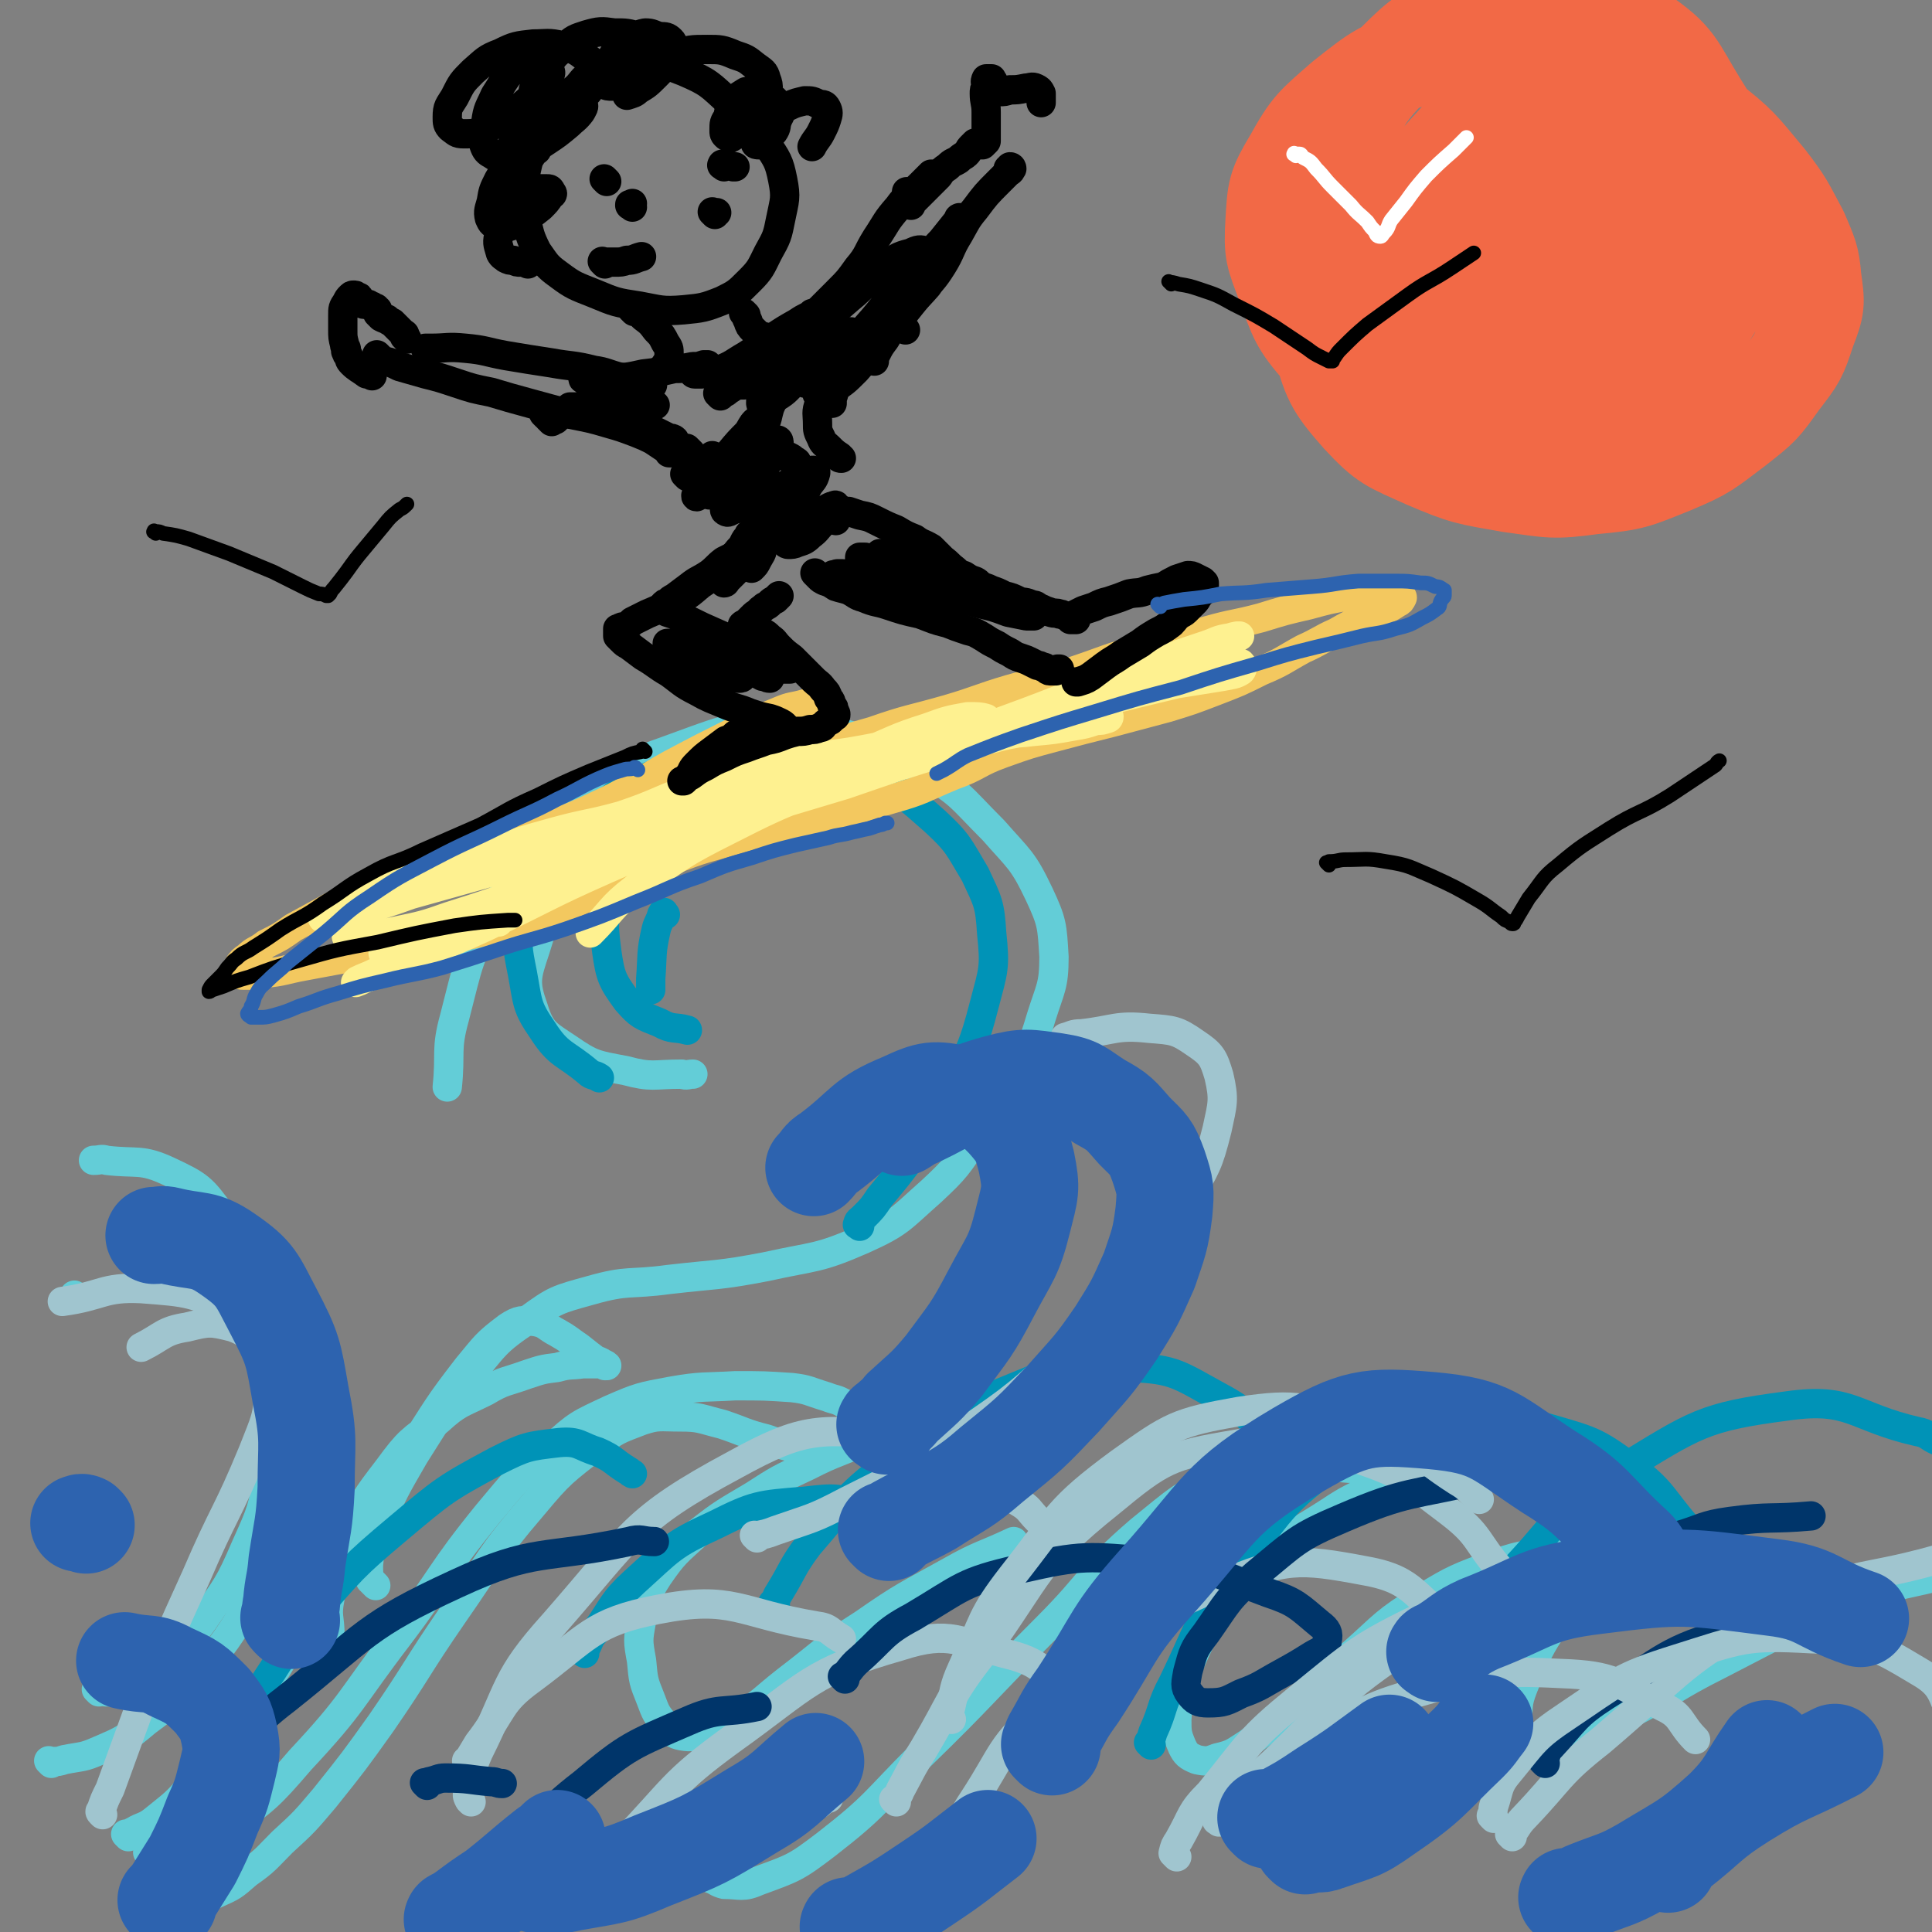 <svg viewBox='0 0 1054 1054' version='1.1' xmlns='http://www.w3.org/2000/svg' xmlns:xlink='http://www.w3.org/1999/xlink'><rect x="0" y="0" width="1054" height="1054" fill="#808080" stroke="none"/><g fill='none' stroke='rgb(99,205,215)' stroke-width='16' stroke-linecap='round' stroke-linejoin='round'><path d='M93,1030c-1,-1 -1,-1 -1,-1 -1,-1 0,0 0,0 0,0 0,0 0,0 2,2 1,2 3,3 4,2 5,3 9,4 7,0 8,0 14,-3 9,-4 9,-4 17,-11 10,-7 10,-8 19,-17 12,-11 12,-11 23,-24 16,-20 16,-20 31,-41 20,-29 19,-30 39,-59 21,-30 20,-32 44,-60 15,-18 16,-18 35,-33 10,-8 11,-8 24,-13 9,-3 10,-2 21,-2 11,0 11,1 23,4 12,4 12,5 24,8 9,3 9,4 18,5 6,0 6,-1 13,-2 1,0 1,-1 2,-1 '/><path d='M82,1012c-1,-1 -1,-1 -1,-1 -1,-1 0,0 0,0 0,0 0,0 0,0 0,0 0,1 1,1 2,0 2,0 4,0 6,-1 6,0 12,-2 13,-5 14,-4 26,-13 21,-16 22,-16 40,-37 29,-31 27,-33 53,-67 25,-33 23,-35 49,-67 16,-19 16,-20 35,-36 14,-13 15,-13 32,-21 16,-7 17,-7 33,-10 17,-3 18,-2 35,-3 16,0 16,0 31,1 9,1 9,2 19,5 5,2 5,1 10,4 3,2 2,3 5,5 2,3 2,3 4,5 1,3 1,3 3,5 1,1 1,1 2,2 0,0 0,0 0,0 0,1 0,1 0,1 0,0 0,0 -1,1 -2,1 -2,1 -4,2 -5,2 -5,2 -10,4 -10,4 -10,4 -20,9 -15,7 -15,7 -29,16 -15,9 -16,9 -30,20 -12,11 -13,11 -22,24 -7,11 -7,12 -9,24 -2,11 -2,11 0,22 1,11 1,11 5,21 3,8 3,8 8,14 4,4 4,5 9,6 6,1 6,0 12,-1 8,-3 9,-3 17,-8 15,-9 14,-10 28,-21 21,-16 20,-17 42,-31 23,-16 23,-15 48,-29 16,-9 17,-8 34,-16 '/><path d='M388,1025c-1,-1 -1,-1 -1,-1 -1,-1 0,0 0,0 0,0 0,0 0,0 0,0 0,0 1,1 3,1 3,2 7,3 9,0 10,2 19,-2 19,-7 20,-7 37,-20 27,-21 26,-23 51,-48 35,-34 34,-35 69,-70 26,-26 23,-29 51,-53 21,-17 22,-19 46,-30 18,-7 19,-6 39,-7 14,-1 14,2 29,3 10,0 10,0 20,0 7,0 7,-1 14,-1 3,0 3,0 5,0 1,0 2,0 2,0 0,0 0,0 -1,0 -1,0 -1,0 -2,1 -4,1 -4,1 -8,3 -8,4 -8,3 -16,7 -13,7 -13,6 -25,14 -17,11 -18,10 -32,23 -15,14 -16,15 -28,31 -10,15 -10,15 -17,31 -5,13 -5,14 -6,28 0,7 0,8 3,15 2,4 3,5 8,7 5,1 6,1 11,-1 9,-2 9,-3 17,-8 12,-9 12,-9 23,-19 18,-15 17,-16 34,-30 18,-16 17,-17 38,-30 18,-11 19,-11 40,-19 17,-6 17,-4 35,-8 12,-3 12,-4 25,-6 8,-2 9,-2 17,-3 4,0 5,0 9,-1 2,0 2,-1 4,-2 0,0 1,0 1,-1 0,0 0,0 -1,0 -2,0 -2,0 -4,1 -5,2 -5,2 -10,6 -10,8 -10,8 -19,18 -12,13 -13,13 -24,28 -10,15 -10,16 -17,33 -4,10 -4,11 -4,23 0,5 0,7 4,11 2,2 4,2 8,1 8,0 8,-1 16,-4 16,-5 16,-5 31,-13 26,-13 25,-15 51,-28 37,-19 37,-20 76,-36 24,-9 25,-7 51,-14 '/><path d='M70,1002c-1,-1 -1,-1 -1,-1 -1,-1 0,0 0,0 0,0 0,0 0,0 0,0 0,0 1,0 1,-1 1,-1 3,-2 5,-3 6,-2 11,-6 11,-9 12,-9 21,-20 18,-21 18,-21 34,-44 22,-34 21,-35 42,-69 22,-34 21,-35 43,-69 15,-23 14,-23 31,-45 10,-12 10,-13 22,-22 6,-4 8,-4 15,-3 6,1 6,3 12,6 7,4 6,4 12,8 5,4 5,4 9,7 3,1 3,1 5,3 1,0 1,0 1,0 0,0 -1,-1 -2,-1 -1,0 -1,0 -3,0 -4,0 -4,0 -8,0 -7,1 -7,0 -14,2 -8,1 -8,1 -17,4 -11,4 -12,3 -22,9 -14,7 -15,6 -26,16 -15,11 -16,11 -27,26 -13,17 -13,17 -22,36 -7,16 -7,17 -10,35 -2,10 0,10 0,20 '/><path d='M28,962c-1,-1 -1,-1 -1,-1 -1,-1 0,0 0,0 0,0 0,0 0,0 1,0 1,0 1,0 4,0 4,0 7,-1 10,-2 10,-1 19,-5 14,-6 14,-6 26,-16 15,-11 15,-12 28,-26 11,-13 12,-13 21,-27 5,-8 4,-9 8,-17 '/><path d='M54,923c-1,-1 -1,-1 -1,-1 -1,-1 0,0 0,0 0,0 0,0 0,0 3,0 3,1 5,1 6,0 6,1 11,-1 10,-4 10,-4 18,-11 13,-12 13,-12 24,-27 13,-19 14,-19 23,-40 9,-20 9,-20 13,-42 4,-23 4,-24 2,-48 -1,-26 0,-27 -8,-51 -6,-21 -6,-23 -20,-40 -11,-15 -12,-16 -29,-24 -15,-7 -17,-4 -34,-6 -3,-1 -3,0 -7,0 '/><path d='M42,708c-1,-1 -1,-1 -1,-1 -1,-1 0,0 0,0 '/><path d='M205,865c-1,-1 -1,-1 -1,-1 -1,-1 -1,-1 -2,-2 -1,-3 -1,-4 -1,-8 1,-11 1,-11 5,-21 9,-20 9,-20 20,-39 14,-22 14,-23 30,-43 14,-17 14,-19 32,-31 15,-11 16,-11 34,-16 21,-6 21,-3 43,-6 26,-3 27,-2 53,-7 27,-6 28,-4 53,-15 20,-9 20,-11 37,-26 14,-13 14,-14 25,-30 12,-16 12,-16 21,-33 8,-15 9,-15 14,-32 5,-16 7,-17 7,-33 -1,-17 -1,-19 -8,-34 -9,-19 -11,-19 -25,-35 -19,-19 -18,-21 -42,-34 -28,-15 -30,-19 -62,-22 -34,-3 -37,-1 -70,11 -31,11 -33,13 -58,35 -24,22 -24,24 -40,53 -15,27 -14,28 -22,59 -5,18 -2,19 -4,38 '/><path d='M359,445c-1,-1 -1,-1 -1,-1 -1,-1 0,0 0,0 -1,0 -2,0 -4,1 -7,3 -8,3 -14,8 -14,13 -16,12 -27,27 -13,17 -15,18 -21,38 -5,15 -6,18 -1,32 4,13 7,14 19,22 13,9 15,9 31,12 15,4 15,2 31,2 3,1 3,0 6,0 '/></g>
<g fill='none' stroke='rgb(0,147,183)' stroke-width='16' stroke-linecap='round' stroke-linejoin='round'><path d='M469,669c-1,-1 -2,-1 -1,-1 0,-2 1,-2 3,-4 5,-5 5,-5 9,-11 10,-12 10,-12 19,-24 11,-18 12,-17 21,-36 10,-22 11,-22 17,-45 5,-19 6,-20 4,-39 -1,-16 -2,-17 -9,-32 -9,-15 -9,-17 -22,-29 -16,-14 -16,-15 -36,-24 -24,-9 -25,-11 -51,-12 -29,-1 -31,-1 -59,8 -24,8 -24,11 -45,27 -14,10 -15,11 -25,26 -8,12 -7,13 -10,28 -2,15 -2,15 1,30 3,16 2,18 11,31 9,14 12,12 25,23 2,2 3,1 6,3 '/><path d='M427,408c-1,-1 -1,-1 -1,-1 -1,-1 -1,0 -1,0 -5,1 -6,-1 -10,1 -12,6 -13,5 -24,13 -19,14 -20,13 -35,30 -13,15 -15,15 -22,34 -5,16 -5,18 -3,34 2,14 3,16 11,27 7,8 8,8 18,12 7,4 8,2 15,4 '/><path d='M363,499c-1,-1 -1,-2 -1,-1 -1,0 0,0 -1,1 -1,4 -2,4 -3,8 -3,13 -2,14 -3,27 0,3 0,3 0,6 '/><path d='M139,932c-1,-1 -2,-1 -1,-1 0,-1 1,0 1,-1 4,-6 2,-7 6,-13 12,-18 11,-19 25,-36 22,-25 22,-26 47,-47 25,-21 26,-22 54,-37 16,-8 17,-8 34,-10 11,-1 11,2 21,5 9,4 8,5 16,10 2,1 1,1 3,2 '/><path d='M319,902c-1,-1 -2,-1 -1,-1 0,-1 0,-1 1,-1 3,-5 2,-6 6,-10 10,-14 9,-16 21,-27 20,-18 20,-20 44,-31 22,-11 24,-11 49,-13 17,-2 19,-2 34,4 9,2 7,6 14,12 '/><path d='M423,876c-1,-1 -1,-1 -1,-1 -1,-1 0,0 0,0 2,-3 1,-3 3,-6 8,-13 7,-14 16,-26 20,-23 19,-25 42,-43 32,-25 33,-28 70,-43 29,-12 32,-13 64,-11 24,1 26,4 48,16 19,10 17,14 33,28 3,3 3,4 6,7 '/><path d='M628,952c-1,-1 -1,-1 -1,-1 -1,-1 0,0 0,0 1,-2 1,-3 2,-6 6,-13 4,-14 11,-27 15,-31 13,-33 33,-60 26,-34 25,-38 59,-62 26,-18 30,-17 60,-21 26,-4 28,-2 52,4 24,7 26,7 45,21 19,14 17,17 33,35 3,3 3,3 5,7 '/><path d='M807,894c-1,-1 -1,-1 -1,-1 -1,-1 0,0 0,0 2,-3 1,-4 3,-7 9,-16 7,-18 19,-32 26,-28 24,-33 56,-52 41,-25 45,-29 91,-35 35,-5 36,6 71,14 6,1 6,3 11,5 '/></g>
<g fill='none' stroke='rgb(160,197,207)' stroke-width='16' stroke-linecap='round' stroke-linejoin='round'><path d='M489,983c-1,-1 -1,-1 -1,-1 -1,-1 0,0 0,0 1,-2 2,-2 3,-5 6,-11 6,-12 13,-23 16,-27 14,-29 33,-53 31,-43 28,-49 68,-81 29,-24 33,-26 69,-32 30,-6 34,-3 64,7 28,9 29,12 53,30 17,13 14,16 28,32 '/><path d='M524,1006c-1,-1 -1,-1 -1,-1 -1,-1 0,0 0,0 0,-2 -1,-2 0,-4 3,-10 2,-10 8,-19 17,-26 14,-29 38,-50 44,-38 44,-45 96,-67 36,-15 43,-15 80,-8 28,5 26,15 51,32 4,3 3,3 7,7 '/><path d='M665,994c-1,-1 -2,-1 -1,-1 1,-2 1,-2 3,-4 13,-13 12,-14 26,-26 34,-32 32,-36 70,-62 40,-28 41,-34 87,-47 29,-9 31,1 62,4 5,0 5,1 10,3 '/><path d='M825,1002c-1,-1 -1,-1 -1,-1 -1,-1 0,0 0,0 4,-4 3,-5 8,-10 20,-21 18,-23 41,-41 46,-39 44,-44 97,-72 39,-21 43,-15 86,-27 5,-2 5,-1 10,-1 '/><path d='M257,983c-1,-1 -1,-1 -1,-1 -1,-2 -1,-2 -1,-3 3,-11 1,-12 6,-23 18,-36 14,-40 41,-70 43,-49 43,-57 99,-87 38,-21 47,-20 90,-15 34,5 33,16 64,35 7,4 6,5 11,10 '/><path d='M256,962c-1,-1 -1,-1 -1,-1 -1,-1 0,0 0,0 3,-5 3,-5 6,-10 14,-18 11,-22 29,-35 31,-23 33,-31 69,-38 41,-8 44,2 86,9 8,1 7,3 14,7 '/><path d='M318,1038c-1,-1 -1,-1 -1,-1 -1,-1 0,0 0,0 1,-2 1,-3 3,-6 9,-13 8,-13 19,-25 29,-30 27,-33 60,-57 42,-30 43,-37 92,-51 28,-9 32,-2 61,5 18,5 16,10 32,19 '/><path d='M423,1000c-1,-1 -1,-1 -1,-1 -1,-1 0,0 0,0 3,-2 3,-2 6,-4 9,-6 9,-6 19,-11 2,-2 2,-2 5,-3 '/><path d='M56,990c-1,-1 -1,-1 -1,-1 -1,-1 0,-1 0,-1 2,-6 2,-6 5,-12 8,-22 8,-22 16,-44 15,-36 15,-37 31,-72 15,-35 17,-34 31,-68 7,-18 8,-18 9,-36 1,-10 -1,-12 -6,-20 -5,-7 -6,-9 -14,-12 -12,-3 -13,-3 -25,0 -13,2 -13,5 -25,11 '/><path d='M167,887c-1,-1 -1,-1 -1,-1 -1,-1 0,0 0,0 1,-1 1,-1 1,-2 2,-6 2,-6 3,-12 4,-14 6,-14 7,-29 4,-23 7,-24 3,-47 -3,-23 -2,-26 -15,-45 -13,-20 -15,-23 -36,-34 -23,-12 -26,-12 -52,-14 -21,-1 -21,4 -43,7 '/></g>
<g fill='none' stroke='rgb(0,53,106)' stroke-width='16' stroke-linecap='round' stroke-linejoin='round'><path d='M113,981c-1,-1 -2,-1 -1,-1 0,-1 0,-1 1,-2 3,-6 2,-6 7,-12 17,-20 15,-23 36,-39 44,-35 43,-40 93,-63 43,-20 47,-13 94,-23 7,-2 7,0 14,0 '/><path d='M233,974c-1,-1 -1,-1 -1,-1 -1,-1 0,0 0,0 1,0 1,0 2,-1 5,-1 5,-2 9,-2 13,0 13,1 25,2 3,0 3,1 6,1 '/><path d='M265,1044c-1,-1 -1,-1 -1,-1 -1,-1 0,0 0,-1 1,-3 1,-3 2,-6 6,-11 6,-12 14,-22 17,-21 16,-24 38,-41 25,-21 27,-21 57,-34 18,-8 19,-4 38,-8 '/><path d='M461,916c-1,-1 -1,-1 -1,-1 -1,-1 0,0 0,0 4,-4 3,-4 7,-8 15,-13 14,-16 31,-25 27,-16 27,-19 58,-26 35,-8 37,-7 74,-4 32,3 32,6 62,17 15,5 16,7 28,17 4,3 5,5 4,9 0,5 -3,5 -8,8 -8,5 -8,5 -17,10 -11,6 -11,7 -22,11 -8,4 -9,5 -18,5 -5,0 -7,-1 -10,-5 -3,-4 -2,-6 -1,-12 3,-11 3,-12 10,-21 12,-17 11,-18 27,-32 22,-18 22,-20 48,-31 35,-15 37,-12 75,-21 7,-2 7,-1 14,-2 '/><path d='M911,841c-1,-1 -2,-1 -1,-1 1,-1 2,-1 5,-2 14,-4 14,-6 29,-8 22,-3 22,-1 44,-3 '/><path d='M843,962c-1,-1 -1,-1 -1,-1 -1,-1 0,0 0,0 2,-4 1,-5 4,-8 14,-15 13,-17 30,-28 32,-20 33,-25 69,-35 32,-8 35,-3 68,-2 4,0 4,1 8,3 '/></g>
<g fill='none' stroke='rgb(160,197,207)' stroke-width='16' stroke-linecap='round' stroke-linejoin='round'><path d='M519,938c-1,-1 -1,-1 -1,-1 -1,-1 0,0 0,0 0,-1 0,-2 0,-3 3,-12 2,-13 7,-24 12,-26 10,-28 27,-50 26,-33 25,-37 59,-62 28,-20 31,-22 65,-28 33,-5 36,-2 68,8 28,9 26,14 51,30 7,4 6,5 12,10 '/><path d='M642,1013c-1,-1 -1,-1 -1,-1 -1,-1 -1,-1 -1,-1 1,-4 1,-4 3,-7 8,-14 6,-15 17,-26 22,-27 21,-29 48,-51 32,-26 33,-28 70,-46 21,-12 24,-11 47,-13 9,-1 9,3 18,7 '/><path d='M686,980c-1,-1 -1,-1 -1,-1 -1,-1 0,0 0,0 2,-2 2,-3 4,-6 12,-10 11,-12 24,-20 27,-16 27,-20 58,-29 39,-11 41,-13 81,-11 28,1 30,5 55,18 11,5 9,9 18,18 '/><path d='M815,992c-1,-1 -1,-1 -1,-1 -1,-1 0,0 0,-1 1,-2 0,-2 1,-5 3,-9 2,-11 8,-18 14,-17 14,-19 32,-31 27,-18 28,-21 60,-31 35,-11 37,-13 73,-11 30,1 34,3 59,18 14,8 12,13 19,27 3,7 0,8 0,15 '/><path d='M413,839c-1,-1 -1,-1 -1,-1 -1,-1 0,0 0,0 5,-1 6,-1 11,-3 20,-7 20,-6 39,-16 32,-16 33,-16 63,-37 31,-21 31,-22 59,-47 21,-19 21,-19 38,-41 15,-19 15,-19 26,-40 10,-18 11,-18 16,-38 3,-14 4,-16 1,-29 -3,-10 -4,-12 -13,-18 -10,-7 -12,-7 -25,-8 -18,-2 -19,1 -37,3 -5,0 -5,1 -9,2 '/></g>
<g fill='none' stroke='rgb(243,200,95)' stroke-width='16' stroke-linecap='round' stroke-linejoin='round'><path d='M447,383c-1,-1 -1,-1 -1,-1 -1,-1 0,0 0,0 -3,1 -4,1 -7,2 -7,2 -7,1 -14,4 -12,5 -12,5 -24,11 -18,9 -18,9 -35,18 -18,10 -17,11 -35,20 -17,8 -17,8 -34,14 -15,6 -15,6 -30,10 -14,5 -14,5 -29,10 -14,4 -14,4 -29,10 -13,5 -13,6 -27,13 -11,6 -11,6 -22,12 -7,5 -7,5 -15,9 -5,4 -6,3 -10,7 -3,2 -3,2 -5,5 0,2 -1,2 0,3 1,2 1,2 3,2 6,0 6,0 11,-1 11,-1 11,-2 22,-4 16,-3 16,-3 33,-6 21,-5 22,-4 43,-8 22,-5 22,-4 43,-10 20,-6 20,-7 39,-15 21,-8 20,-10 41,-18 20,-8 20,-7 40,-13 20,-6 21,-5 41,-10 20,-5 20,-5 40,-11 18,-5 17,-6 34,-13 14,-5 13,-7 27,-12 14,-5 14,-5 29,-9 15,-4 15,-4 31,-8 15,-4 15,-4 30,-8 13,-4 13,-4 26,-9 13,-5 13,-5 25,-11 12,-5 12,-6 23,-12 9,-4 9,-5 18,-9 7,-4 7,-4 14,-7 6,-2 6,-2 12,-5 4,-2 4,-2 7,-4 2,-1 2,-1 3,-3 0,0 0,-1 -1,-1 -1,-1 -2,-1 -4,-2 -4,0 -4,0 -9,0 -7,1 -8,1 -15,2 -11,2 -11,2 -22,5 -13,3 -13,3 -26,7 -15,4 -15,3 -29,7 -18,5 -19,5 -36,10 -19,5 -19,6 -37,12 -17,5 -17,5 -35,10 -17,5 -17,6 -34,11 -21,6 -21,5 -41,12 -24,7 -24,6 -46,16 -24,9 -24,10 -47,21 -22,11 -21,12 -42,23 -14,8 -14,8 -27,15 '/></g>
<g fill='none' stroke='rgb(254,241,144)' stroke-width='16' stroke-linecap='round' stroke-linejoin='round'><path d='M272,503c-1,-1 -1,-1 -1,-1 -1,-1 0,0 0,0 -2,1 -2,1 -5,1 -6,3 -6,3 -13,5 -9,3 -9,3 -18,6 -7,2 -7,3 -14,5 -5,1 -5,0 -9,1 -1,0 -3,0 -3,0 1,-1 2,-1 4,-2 8,-3 8,-2 15,-5 16,-6 16,-6 31,-13 25,-12 24,-14 48,-25 31,-15 31,-17 63,-28 32,-13 33,-11 66,-20 26,-8 26,-9 52,-15 22,-6 22,-7 44,-10 16,-3 16,-1 32,-3 11,-1 11,-1 22,-3 6,-1 6,-1 12,-3 3,0 3,0 6,-1 0,0 1,0 1,-1 0,0 0,0 -1,0 -3,0 -3,0 -7,1 -8,1 -8,1 -16,3 -16,3 -16,3 -32,6 -25,6 -25,5 -51,12 -34,9 -34,8 -68,19 -37,12 -36,13 -73,27 -25,10 -25,9 -50,20 -21,9 -20,10 -40,21 -16,9 -15,10 -31,19 -10,5 -10,5 -20,9 -7,3 -8,2 -15,5 -3,1 -4,2 -7,3 0,0 1,-1 1,-1 4,-2 5,-2 9,-4 10,-4 10,-4 20,-8 20,-8 20,-8 40,-17 34,-16 33,-17 67,-32 44,-19 44,-20 88,-36 36,-13 37,-10 73,-21 30,-9 30,-10 59,-19 25,-7 25,-8 50,-15 20,-5 20,-5 41,-10 12,-2 13,-2 25,-4 5,-1 7,-1 10,-3 1,-1 1,-3 0,-4 -4,-1 -5,-1 -9,0 -10,1 -9,3 -19,5 -17,6 -17,6 -35,11 -24,6 -24,6 -49,12 -31,9 -31,9 -62,18 -40,11 -40,10 -80,22 -33,10 -33,11 -67,20 -26,8 -27,8 -53,13 -22,5 -23,3 -45,7 -16,4 -17,3 -33,8 -12,3 -11,3 -23,8 -9,3 -9,3 -17,7 -5,3 -5,3 -9,7 0,0 0,1 0,1 2,0 3,0 5,-1 7,-1 7,-1 14,-3 15,-4 15,-4 29,-9 25,-7 25,-7 50,-14 36,-11 36,-11 72,-22 36,-11 36,-10 71,-22 27,-9 26,-10 53,-19 18,-7 17,-8 36,-14 11,-4 11,-4 22,-6 5,0 7,0 10,1 0,0 -1,1 -2,2 -6,2 -6,2 -12,3 -11,3 -11,3 -22,5 -15,4 -15,4 -31,7 -21,4 -22,2 -43,7 -24,6 -24,6 -47,13 -21,7 -21,9 -42,16 -18,5 -19,4 -37,9 -18,5 -18,5 -35,11 -15,5 -15,5 -31,11 -10,4 -10,3 -20,9 -7,4 -7,5 -13,11 -5,4 -4,5 -9,9 -3,3 -3,3 -5,6 0,0 0,0 0,0 4,0 5,0 9,0 9,-1 9,-1 18,-3 14,-3 15,-3 29,-8 22,-7 22,-7 44,-15 26,-10 26,-11 52,-20 30,-10 30,-9 60,-19 30,-9 30,-9 60,-18 29,-10 29,-10 58,-19 24,-7 24,-6 48,-13 17,-6 18,-5 35,-12 13,-6 13,-7 26,-14 10,-5 10,-6 21,-11 8,-5 8,-5 17,-9 4,-2 5,-2 9,-3 1,0 2,0 1,0 -1,0 -2,0 -5,1 -7,1 -7,2 -13,4 -18,6 -18,6 -35,12 -32,12 -32,13 -64,25 -43,16 -44,15 -87,32 -37,15 -38,13 -73,31 -28,14 -28,15 -53,33 -13,10 -12,12 -24,24 '/></g>
<g fill='none' stroke='rgb(0,0,0)' stroke-width='16' stroke-linecap='round' stroke-linejoin='round'><path d='M302,57c-1,-1 -1,-2 -1,-1 -1,0 0,0 0,1 0,2 0,2 -1,4 -2,5 -3,5 -5,10 -3,7 -4,7 -6,14 -2,8 -2,8 -3,15 0,10 -1,10 1,19 2,9 2,10 6,18 5,7 5,8 12,13 8,6 9,6 19,10 12,5 12,5 25,7 11,2 12,3 24,2 10,-1 11,-1 21,-5 8,-4 8,-4 15,-11 6,-6 6,-7 10,-15 5,-9 5,-9 7,-19 2,-10 3,-11 1,-21 -2,-10 -3,-11 -9,-20 -8,-12 -9,-12 -20,-22 -11,-10 -11,-11 -25,-17 -13,-5 -14,-6 -27,-5 -11,0 -12,2 -23,6 -6,3 -5,5 -10,9 '/><path d='M346,170c-1,-1 -1,-1 -1,-1 -1,-1 0,0 0,0 1,0 1,0 2,1 2,1 2,1 4,3 4,3 4,3 7,7 3,3 3,3 5,7 2,3 2,3 2,6 0,3 0,3 -2,6 -2,3 -3,3 -6,5 -4,3 -4,2 -9,4 -2,2 -2,2 -5,3 '/><path d='M407,172c-1,-1 -2,-2 -1,-1 0,0 0,0 1,1 0,1 0,1 1,3 1,3 1,3 3,5 3,3 3,3 7,4 4,1 5,0 9,-1 6,-1 6,-1 12,-3 6,-3 5,-4 11,-7 1,0 1,0 2,-1 '/><path d='M436,179c-1,-1 -1,-1 -1,-1 -1,-1 0,0 0,0 0,0 0,1 0,1 1,0 1,0 2,-1 2,-1 2,-1 3,-2 4,-3 3,-4 7,-7 5,-5 5,-5 10,-10 6,-6 6,-6 11,-13 6,-7 5,-8 10,-16 6,-9 5,-9 12,-17 5,-7 6,-6 12,-12 3,-3 3,-3 6,-6 '/><path d='M477,197c-1,-1 -2,-1 -1,-1 0,-1 0,0 1,-1 0,-1 0,-1 1,-2 2,-4 2,-4 5,-8 4,-7 4,-7 9,-13 6,-8 7,-8 14,-16 4,-6 3,-6 7,-12 '/><path d='M356,210c-1,-1 -1,-1 -1,-1 -1,-1 0,0 0,0 0,0 0,0 0,0 0,0 0,0 -1,0 0,0 0,-1 -1,-1 -2,0 -2,0 -4,0 -5,-1 -5,-1 -10,-2 -8,-2 -8,-3 -15,-4 -12,-3 -12,-2 -23,-4 -13,-2 -13,-2 -25,-4 -11,-2 -11,-3 -22,-4 -10,-1 -10,0 -19,0 -2,0 -2,0 -3,0 '/><path d='M207,195c-1,-1 -1,-1 -1,-1 -1,-1 0,0 0,0 0,0 0,0 0,0 0,0 -1,-1 0,0 0,0 0,0 1,1 1,1 1,1 3,2 4,1 4,1 8,3 7,2 7,2 14,4 8,2 8,2 17,5 9,3 9,3 19,5 10,3 10,3 21,6 11,3 11,3 22,6 10,2 11,2 21,5 7,2 7,2 15,5 5,2 5,2 9,4 3,2 3,2 6,4 2,1 2,0 4,2 0,0 0,0 0,1 0,0 0,0 -1,0 '/><path d='M375,260c-1,-1 -1,-1 -1,-1 -1,-1 0,0 0,0 0,0 0,0 1,1 2,1 2,1 4,2 3,3 3,4 6,7 1,1 1,0 2,1 '/><path d='M464,202c-1,-1 -1,-1 -1,-1 -1,-1 0,0 0,-1 0,0 0,-1 -1,-1 -1,1 -2,1 -3,3 -4,4 -4,4 -7,8 -3,5 -4,5 -5,10 -2,5 -1,6 -1,11 0,4 0,4 2,8 1,3 2,3 4,5 3,3 3,3 6,5 0,1 0,1 1,1 '/><path d='M390,250c-1,-1 -1,-1 -1,-1 -1,-1 0,0 0,0 0,0 0,0 0,0 1,2 1,2 3,4 4,5 4,5 7,9 4,5 5,5 8,10 3,5 3,5 5,10 2,4 3,4 4,8 1,3 1,4 0,8 0,4 -1,4 -3,8 -1,2 -1,2 -3,4 '/><path d='M410,293c-1,-1 -1,-1 -1,-1 -1,-1 0,0 0,0 0,0 0,0 0,0 0,0 0,0 0,0 -1,-1 0,0 0,0 0,1 -1,1 -2,2 -2,3 -1,3 -4,6 -4,5 -4,5 -9,9 -6,6 -6,6 -12,10 -7,6 -7,6 -15,10 -7,3 -7,3 -14,6 -4,2 -4,2 -8,4 -2,2 -2,2 -5,3 -1,0 -1,0 -2,1 0,0 0,0 -1,0 0,0 0,0 0,1 0,0 0,1 0,1 0,1 0,1 0,2 1,1 1,1 2,2 2,2 2,2 4,3 4,3 4,3 8,6 7,4 7,5 14,9 7,5 7,6 15,10 7,4 8,4 15,7 7,3 7,2 14,5 6,2 6,2 11,3 3,1 3,1 5,2 2,1 2,1 3,2 0,0 0,0 0,0 0,0 0,0 0,0 '/><path d='M405,401c-1,-1 -1,-1 -1,-1 -1,-1 0,0 -1,0 -1,1 -1,0 -2,1 -2,2 -2,2 -5,3 -4,3 -4,3 -8,6 -4,3 -4,3 -8,7 -3,3 -2,3 -4,6 -2,2 -2,2 -3,3 0,0 -1,0 -1,0 0,0 1,0 2,-1 1,-1 1,-1 3,-2 4,-3 4,-3 8,-5 5,-3 5,-3 10,-5 6,-3 6,-3 12,-5 5,-2 6,-2 11,-4 5,-1 5,-1 10,-3 3,-1 3,-1 7,-2 3,0 4,0 7,-1 2,0 3,0 5,-1 2,0 2,-1 3,-2 1,-1 1,-1 3,-2 1,-1 1,-1 2,-2 0,0 1,0 1,-1 0,-1 0,-1 -1,-2 0,-2 0,-2 -1,-3 -1,-2 0,-2 -2,-4 -1,-3 -1,-3 -3,-5 -2,-3 -3,-3 -5,-5 -3,-3 -3,-3 -6,-6 -3,-3 -3,-3 -6,-6 -4,-3 -4,-3 -7,-6 -3,-3 -2,-3 -5,-5 -2,-2 -2,-2 -4,-3 -2,0 -2,0 -4,0 -1,0 -1,-1 -3,-1 -1,0 -1,0 -3,0 0,0 0,0 -1,0 0,0 0,0 0,0 0,0 0,0 0,-1 0,-1 0,-1 0,-2 1,-1 1,0 2,-1 2,-2 2,-2 3,-3 2,-2 2,-2 4,-3 1,-2 1,-1 3,-3 2,-1 2,-1 3,-2 1,-1 1,-1 3,-2 1,-1 1,-1 2,-2 0,0 0,0 0,0 '/><path d='M446,314c-1,-1 -1,-1 -1,-1 -1,-1 0,0 0,0 0,0 0,0 0,0 1,1 1,1 2,2 1,1 1,1 3,2 3,1 3,1 6,3 3,1 4,1 7,2 4,2 4,3 8,4 7,3 7,2 13,4 9,3 9,3 18,5 8,3 7,3 15,5 5,2 5,2 11,4 4,1 4,1 9,4 3,2 3,2 7,4 3,2 3,2 7,4 3,2 3,2 6,3 3,1 3,1 5,2 2,1 2,1 4,2 1,0 1,0 3,1 1,0 1,0 2,1 1,1 1,1 3,1 1,0 1,0 2,0 0,0 0,0 1,-1 0,0 1,0 1,0 '/><path d='M456,284c-1,-1 -1,-1 -1,-1 -1,-1 0,0 0,0 0,0 0,0 0,0 0,0 0,0 0,0 -1,-1 0,0 0,0 0,0 0,0 0,0 0,0 0,0 0,0 -1,-1 0,0 0,0 0,0 0,0 0,0 0,0 0,0 0,0 -1,-1 0,0 0,0 0,0 0,0 0,0 0,0 0,0 -1,-1 0,0 0,0 0,-1 0,0 0,0 1,-1 0,0 0,0 1,-1 0,0 0,0 1,0 1,0 0,-1 1,-1 1,0 1,0 2,1 2,0 2,0 3,0 3,1 3,1 6,2 5,1 5,1 9,3 6,3 6,3 11,5 5,3 5,3 10,5 4,3 4,2 9,5 3,3 3,3 6,6 4,3 3,3 7,6 2,2 2,2 5,3 3,2 3,2 6,3 2,1 2,2 4,3 3,1 3,1 5,2 3,1 3,1 7,3 4,1 4,1 8,3 3,1 3,0 7,2 3,0 2,1 5,2 2,1 2,1 5,2 3,1 3,0 5,1 2,0 2,1 4,1 1,0 1,0 2,1 1,0 1,0 2,0 0,0 0,1 1,1 0,0 0,0 0,0 0,0 0,0 -1,0 0,0 0,0 0,0 0,0 0,0 -1,0 0,0 -1,0 -1,0 0,0 0,-1 1,-1 0,-1 0,-1 2,-2 2,-1 2,-1 4,-2 3,-1 3,-1 6,-2 4,-2 4,-2 8,-3 6,-2 6,-2 11,-4 5,-1 5,0 10,-2 4,-1 4,-1 9,-2 3,-2 3,-2 7,-4 3,-1 3,-1 6,-2 2,0 2,0 4,1 2,1 2,1 4,2 0,0 0,0 1,1 0,1 0,1 0,2 0,1 0,1 -1,2 0,2 -1,1 -2,3 -1,1 -1,2 -2,3 -2,2 -2,2 -4,4 -2,2 -2,2 -4,3 -3,2 -3,3 -5,5 -4,3 -4,3 -8,5 -5,3 -5,3 -9,6 -5,3 -5,3 -10,6 -4,3 -5,3 -9,6 -4,3 -4,3 -8,6 -3,2 -4,2 -7,3 0,0 0,0 -1,0 '/><path d='M222,185c-1,-1 -1,-1 -1,-1 -1,-1 0,0 0,0 0,0 0,0 0,-1 0,0 0,0 0,0 0,0 0,0 0,0 0,0 0,-1 -1,-1 0,0 0,0 -1,-1 -1,-1 -1,-1 -2,-2 -1,-1 -1,-1 -3,-3 -2,-1 -2,-1 -3,-2 -1,0 -1,0 -3,-1 0,0 0,0 -1,-1 0,0 0,0 -1,-1 0,0 0,0 0,-1 0,0 0,-1 0,-1 0,0 -1,0 -1,-1 -1,0 -1,0 -2,-1 -1,0 -1,0 -2,-1 -1,0 -1,0 -2,0 -1,0 -1,0 -2,-1 0,0 0,0 0,0 0,0 0,0 0,0 0,0 0,0 0,-1 0,0 -1,0 -1,0 0,0 0,-1 0,-1 0,-1 0,-1 -1,-1 -1,-1 -1,-1 -2,-1 -1,0 -1,0 -2,1 -1,1 -1,1 -2,3 -2,3 -2,3 -2,7 0,4 0,4 0,8 0,4 0,4 1,8 0,2 1,1 1,3 0,1 0,1 0,1 0,0 0,0 0,0 0,0 0,0 0,0 -1,-1 0,0 0,0 0,1 0,1 1,2 1,2 0,2 2,4 3,3 4,3 8,6 2,0 2,0 3,1 '/><path d='M494,180c-1,-1 -1,-1 -1,-1 -1,-1 0,0 0,0 0,0 0,0 0,0 -1,0 -1,0 -2,0 -1,0 -1,0 -2,-1 0,0 0,0 0,-1 0,-1 0,-1 1,-2 2,-2 2,-2 4,-5 4,-5 4,-5 8,-10 6,-7 7,-7 12,-15 5,-8 4,-9 9,-17 4,-7 4,-8 9,-14 6,-8 6,-8 13,-15 2,-2 2,-2 4,-4 2,-2 2,-1 3,-3 0,0 0,-1 -1,-1 0,0 0,1 -1,1 '/><path d='M496,106c-1,-1 -1,-1 -1,-1 -1,-1 0,0 0,0 0,0 0,0 0,0 0,0 0,0 0,0 -1,-1 0,0 0,0 '/><path d='M497,112c-1,-1 -1,-1 -1,-1 -1,-1 0,0 0,0 0,0 0,0 0,0 0,0 -1,0 0,0 0,-2 1,-1 3,-2 3,-3 3,-3 6,-6 3,-3 3,-3 7,-7 2,-3 2,-3 5,-5 3,-3 3,-2 6,-4 2,-2 3,-2 4,-3 2,-2 1,-2 3,-4 1,-1 1,-1 2,-2 0,0 0,0 1,0 0,0 0,0 1,1 0,0 0,0 1,0 0,0 0,0 1,0 0,0 0,0 0,0 1,-1 1,-1 2,-2 0,-3 0,-3 0,-6 0,-5 0,-5 0,-10 0,-5 -1,-5 -1,-10 0,-2 0,-2 1,-4 0,-2 -1,-2 0,-4 0,0 1,0 2,0 0,0 0,0 1,0 0,1 1,1 1,2 0,1 0,1 0,2 0,0 0,0 0,1 0,0 0,1 1,1 1,1 1,1 2,1 3,0 3,0 6,-1 4,0 4,0 9,-1 2,0 3,-1 5,0 2,1 2,1 3,3 0,2 0,3 0,5 '/><path d='M288,144c-1,-1 -1,-1 -1,-1 -1,-1 0,0 0,0 0,0 0,0 0,0 0,0 0,0 -1,0 -1,0 -1,0 -2,0 -2,0 -2,0 -4,-1 -2,0 -2,0 -4,-1 -1,-1 -2,-1 -3,-3 -1,-4 -2,-5 -1,-9 1,-6 1,-7 5,-13 3,-5 3,-5 8,-9 3,-3 4,-2 8,-4 3,0 3,0 5,0 2,0 2,0 3,2 1,1 0,1 -1,2 -2,3 -2,3 -5,6 -5,4 -5,4 -10,7 -4,2 -4,3 -9,4 -2,0 -3,1 -5,-1 -3,-1 -3,-2 -4,-4 -1,-4 0,-5 1,-9 1,-6 1,-6 4,-12 3,-5 3,-5 7,-9 3,-4 3,-4 7,-6 2,-2 2,-2 5,-3 1,-1 2,-1 3,-1 0,0 0,1 -1,2 0,1 0,1 -2,2 -1,2 -1,2 -3,4 -2,1 -2,2 -4,3 -2,1 -2,0 -5,1 -1,0 -2,1 -3,0 -1,-1 -1,-2 0,-4 1,-5 2,-5 4,-9 4,-7 4,-7 10,-14 4,-5 4,-6 9,-9 4,-2 4,-2 9,-2 3,0 3,0 7,2 2,0 3,0 3,2 1,1 0,2 -1,4 -3,4 -4,4 -7,7 -6,5 -6,5 -12,9 -6,4 -6,4 -13,7 -5,2 -5,2 -10,2 -4,0 -4,0 -7,-2 -2,-1 -3,-2 -4,-5 -1,-6 -1,-7 1,-12 1,-8 2,-8 5,-15 4,-6 4,-7 8,-12 3,-4 3,-4 7,-6 4,-1 5,0 8,1 3,0 4,0 6,2 1,2 2,2 1,4 0,3 0,4 -2,6 -3,4 -4,4 -9,7 -6,5 -6,6 -13,10 -6,4 -6,4 -13,7 -4,2 -5,2 -10,2 -4,0 -4,-1 -7,-3 -2,-2 -2,-3 -2,-6 0,-6 1,-6 4,-11 4,-8 4,-8 10,-14 7,-6 7,-7 15,-10 8,-4 9,-4 18,-5 7,0 8,-1 16,1 6,2 7,2 12,6 4,2 4,3 6,6 1,3 0,4 -1,7 -2,5 -2,5 -6,9 -4,5 -4,4 -9,8 -4,2 -4,3 -8,4 -4,1 -5,1 -7,0 -3,-2 -3,-3 -4,-6 0,-5 0,-5 1,-10 2,-7 3,-7 7,-12 4,-6 4,-7 10,-11 5,-5 6,-5 12,-7 7,-2 8,-2 15,-1 7,0 7,0 14,2 4,2 4,2 7,5 2,1 2,2 2,4 -1,3 -2,3 -4,5 -3,4 -4,4 -8,7 -3,2 -3,2 -7,4 -2,1 -3,2 -5,2 -2,0 -3,0 -4,-1 -1,-2 -1,-3 0,-5 1,-5 1,-6 4,-10 3,-5 4,-5 8,-8 5,-3 5,-4 10,-5 4,0 4,1 8,2 3,0 4,0 6,2 2,2 1,3 1,5 -1,3 -1,3 -3,6 -3,5 -3,5 -6,8 -5,5 -5,5 -10,8 -2,2 -3,2 -6,3 0,0 0,-1 0,-2 1,-2 2,-2 4,-4 4,-4 4,-5 8,-8 6,-5 6,-6 14,-8 8,-3 9,-3 18,-3 7,0 8,0 15,3 6,2 6,2 11,6 4,3 5,3 6,7 2,5 1,6 -1,10 -1,5 -2,6 -5,10 -3,4 -3,4 -7,8 -3,2 -3,2 -6,4 -1,0 -2,0 -3,-1 -1,-1 -1,-1 -1,-3 0,-4 0,-4 2,-7 1,-5 1,-5 4,-9 2,-3 3,-3 6,-5 4,-1 4,0 8,1 3,1 4,1 7,3 2,2 3,3 4,6 0,3 -1,3 -2,6 -1,3 0,3 -2,6 -2,2 -2,2 -4,4 -2,2 -2,2 -4,3 -1,0 -2,0 -2,-1 0,-2 1,-3 2,-5 3,-5 3,-5 6,-8 5,-4 5,-5 10,-7 4,-2 5,-2 9,-3 4,0 4,0 8,2 2,0 3,0 4,2 1,2 1,3 0,6 -1,3 -1,3 -3,7 -2,4 -3,4 -5,8 '/><path d='M330,144c-1,-1 -1,-1 -1,-1 -1,-1 0,0 0,0 1,0 1,0 2,0 2,0 2,0 4,0 4,0 4,0 7,-1 4,0 4,-1 8,-2 '/><path d='M331,99c-1,-1 -1,-1 -1,-1 -1,-1 0,0 0,0 0,0 0,0 0,0 0,0 0,0 0,0 -1,-1 0,0 0,0 '/><path d='M390,117c-1,-1 -1,-1 -1,-1 -1,-1 0,0 0,0 0,0 0,0 0,0 0,0 0,0 0,0 -1,-1 0,0 0,0 1,0 1,0 2,0 0,0 0,0 0,0 '/><path d='M298,227c-1,-1 -1,-1 -1,-1 -1,-1 0,0 0,0 0,0 1,0 1,0 1,1 0,1 1,2 1,1 1,1 2,2 0,0 1,-1 2,-1 1,-1 1,-1 2,-2 1,-1 1,-1 2,-2 0,0 0,0 1,-1 0,0 1,0 1,0 1,0 0,-1 1,-1 0,0 0,0 1,0 0,0 0,0 0,-1 0,0 0,0 0,0 1,0 2,0 3,0 3,0 3,0 7,1 5,0 5,0 10,2 7,2 7,2 14,5 6,3 6,3 12,5 4,2 4,2 8,4 1,0 2,0 3,1 0,0 -1,0 -1,0 -2,-1 -2,-1 -4,-2 -4,-1 -4,-1 -9,-2 -5,-2 -5,-1 -11,-3 -4,-2 -4,-2 -8,-4 -3,-1 -2,-2 -5,-3 -1,-1 -1,-1 -1,-2 -1,0 0,0 1,0 1,-1 1,-1 2,-1 3,-1 3,0 6,-1 5,0 5,0 9,0 3,0 3,0 7,-1 1,0 1,0 3,0 0,0 1,0 0,0 0,0 -1,0 -2,-1 -2,0 -2,0 -5,-1 -4,-2 -4,-2 -8,-3 -6,-2 -6,-2 -11,-4 -4,-2 -4,-2 -8,-3 -2,-1 -2,-1 -4,-2 -1,0 -1,0 -1,-1 1,0 2,0 4,0 6,0 6,0 11,0 9,0 9,0 18,-2 9,-1 8,-1 17,-3 5,0 5,0 10,-1 3,0 3,0 6,-1 1,0 2,0 2,0 0,0 0,0 -1,0 -1,0 -1,0 -3,1 -1,1 -1,1 -3,2 0,0 -1,0 -1,1 0,0 0,1 1,1 1,0 2,0 4,0 5,-1 5,0 9,-2 8,-3 8,-4 15,-8 8,-5 7,-5 15,-10 6,-4 6,-4 13,-8 3,-2 3,-2 7,-4 1,0 1,0 2,-1 0,0 0,0 -1,0 -1,1 -1,1 -2,2 -3,2 -3,2 -6,5 -3,4 -4,4 -7,8 -3,3 -2,3 -5,7 -2,2 -2,2 -4,4 0,0 0,0 0,-1 1,-2 2,-2 3,-4 3,-4 2,-5 6,-8 3,-4 3,-3 7,-6 3,-3 3,-3 7,-5 2,-1 2,-2 4,-3 0,0 1,0 1,0 0,0 0,1 -1,1 -1,3 -1,3 -2,6 -4,7 -4,6 -8,12 -5,8 -5,8 -10,15 -4,6 -5,5 -9,10 -2,3 -2,4 -2,6 0,1 1,1 1,1 4,-1 4,-1 7,-4 7,-4 6,-5 12,-10 7,-6 7,-6 14,-11 5,-4 6,-4 10,-8 3,-2 3,-2 5,-5 1,-1 1,-2 0,-2 -1,1 -1,2 -3,4 -4,4 -4,4 -7,8 -4,4 -4,4 -7,8 -3,3 -3,3 -6,6 -1,1 -1,1 -2,2 0,0 0,0 1,0 2,-2 1,-2 3,-5 2,-3 2,-3 5,-6 2,-4 2,-3 5,-7 1,-2 1,-2 3,-4 0,-1 1,-2 2,-2 0,0 0,1 0,1 0,4 0,4 -1,7 0,5 0,5 -1,10 0,4 0,4 -1,9 0,3 0,3 -1,5 0,1 0,1 0,3 0,0 0,0 0,0 0,0 0,0 0,0 0,0 0,0 0,0 '/><path d='M414,290c-1,-1 -1,-1 -1,-1 -1,-1 0,0 0,0 1,0 1,-1 2,-1 2,0 2,0 3,-1 2,0 2,-1 3,-2 0,0 0,0 1,-1 1,0 1,-1 1,-1 0,0 0,0 0,1 -1,1 -2,0 -3,2 -2,2 -2,3 -4,6 -4,4 -3,5 -7,9 -3,5 -3,5 -7,10 -3,3 -3,3 -5,5 -1,1 -2,2 -2,2 0,0 1,0 1,-1 0,-2 0,-2 1,-4 1,-3 1,-3 2,-5 0,-2 1,-2 1,-4 0,0 0,0 -1,0 -2,1 -2,1 -4,2 -4,3 -4,4 -8,7 -6,4 -6,3 -11,7 -4,3 -4,3 -8,6 -2,1 -2,1 -4,3 -1,0 -1,0 -2,1 0,0 0,1 0,1 0,0 0,0 0,0 0,0 0,0 0,1 0,0 0,0 0,0 1,1 1,1 2,2 3,1 3,1 6,2 7,3 7,3 13,6 9,4 9,4 18,8 8,3 8,3 17,7 5,2 5,2 10,4 2,1 2,0 4,2 1,0 1,0 1,1 -1,0 -1,0 -2,1 -4,0 -4,0 -9,0 -7,0 -7,0 -14,-2 -8,-1 -8,-2 -17,-4 -8,-3 -8,-3 -15,-5 -5,-1 -5,-2 -9,-3 -1,0 -2,0 -3,0 0,0 1,1 2,2 2,1 2,0 4,2 5,2 5,2 10,5 5,3 5,3 11,6 4,2 4,2 8,3 2,1 2,1 4,1 1,0 2,0 2,-1 0,0 -1,0 -2,-1 -2,-1 -2,-1 -5,-2 -3,-1 -3,-1 -6,-2 -2,-1 -2,-1 -4,-3 -1,0 -1,0 -2,-1 0,0 1,-1 1,-1 2,0 2,0 4,1 4,1 4,1 8,2 5,2 5,2 10,4 4,1 3,1 7,3 2,0 2,1 4,1 0,0 0,0 0,-1 0,0 -1,0 -2,-1 -1,-2 -1,-2 -3,-3 -4,-2 -4,-2 -7,-4 -4,-2 -4,-2 -8,-4 -2,-1 -2,-1 -5,-3 -2,0 -2,0 -3,-1 0,0 -1,-1 0,-1 0,0 1,1 2,1 3,1 3,1 6,1 6,0 6,0 11,-1 1,0 1,-1 2,-1 '/><path d='M456,315c-1,-1 -1,-1 -1,-1 -1,-1 0,0 0,0 0,0 0,0 0,0 1,0 1,-1 2,-1 4,0 4,0 8,1 10,1 10,1 19,3 13,3 13,3 26,6 12,2 12,3 23,6 9,2 9,2 17,5 5,1 5,1 10,2 2,0 2,0 4,0 0,0 0,0 -1,0 -1,0 -1,0 -3,-1 -5,-1 -5,-1 -10,-2 -8,-3 -8,-3 -17,-6 -9,-4 -9,-5 -19,-9 -9,-5 -9,-5 -18,-9 -6,-3 -6,-3 -11,-6 -2,0 -4,-1 -5,-1 0,0 1,0 2,1 4,2 4,2 9,4 7,3 6,4 14,7 8,3 8,3 16,5 7,2 7,2 14,4 3,1 3,1 7,2 1,0 2,0 2,0 0,0 -1,0 -2,0 -4,-1 -4,-1 -8,-2 -8,-1 -8,-1 -15,-3 -11,-3 -11,-3 -21,-7 -9,-3 -8,-3 -17,-6 -4,-2 -4,-1 -9,-3 -1,0 -2,0 -3,0 0,0 0,0 0,1 1,1 1,2 2,3 2,1 2,1 5,2 3,0 4,1 7,0 3,0 3,-1 5,-2 0,0 0,-1 0,-1 '/><path d='M393,216c-1,-1 -1,-1 -1,-1 -1,-1 0,0 0,0 0,0 0,0 1,0 2,-1 2,0 4,-2 5,-3 5,-4 11,-7 12,-9 12,-9 25,-18 15,-12 15,-12 30,-25 10,-8 9,-10 20,-18 6,-4 6,-5 14,-7 4,-2 5,-2 8,-1 2,0 3,2 2,4 -1,4 -3,4 -6,8 -7,7 -7,7 -13,14 -9,10 -9,9 -17,19 -6,7 -6,7 -11,14 -2,3 -3,4 -5,6 0,0 1,-1 2,-1 4,-5 4,-5 8,-9 8,-10 8,-10 16,-20 9,-11 9,-11 18,-23 8,-9 8,-9 15,-18 4,-5 4,-5 8,-10 1,-1 2,-3 1,-2 0,1 -1,3 -3,6 -8,8 -8,8 -16,17 -10,12 -11,12 -21,24 -11,14 -12,13 -22,27 -7,8 -6,9 -12,17 -2,2 -3,3 -3,5 -1,0 1,1 2,0 4,0 4,0 7,-3 6,-4 6,-4 12,-10 6,-7 7,-7 13,-15 5,-7 4,-7 9,-15 1,-1 1,-1 2,-3 '/><path d='M376,246c-1,-1 -1,-1 -1,-1 -1,-1 0,0 0,0 0,0 0,0 0,0 1,1 1,1 2,2 1,2 1,3 3,4 4,2 4,2 8,1 6,-1 6,-2 10,-5 5,-3 5,-4 9,-8 3,-3 3,-3 5,-6 2,-2 2,-3 2,-4 0,0 -1,0 -2,1 -2,2 -2,3 -4,6 -5,5 -5,5 -10,11 -5,6 -5,7 -10,14 -4,4 -4,3 -7,7 -1,1 -2,3 -1,3 0,0 1,-1 3,-2 5,-2 5,-2 10,-5 7,-4 7,-4 13,-9 6,-5 6,-5 12,-9 3,-3 3,-4 6,-6 1,0 1,1 1,2 -1,4 -2,4 -4,7 -4,6 -4,6 -8,11 -5,5 -5,5 -10,10 -4,3 -5,3 -7,6 -1,1 -1,3 0,3 1,1 2,0 4,-1 5,-1 5,-2 10,-4 6,-3 6,-3 13,-6 5,-3 5,-3 10,-6 4,-2 4,-3 8,-5 2,0 2,-1 4,0 0,0 0,0 0,1 -1,4 -2,4 -4,7 -3,6 -4,6 -7,12 -3,6 -3,6 -5,11 -1,4 -2,4 -1,7 0,1 1,2 2,2 2,0 3,0 5,-1 3,-1 4,-1 7,-4 4,-3 3,-3 7,-7 3,-3 3,-3 5,-6 1,-2 2,-2 2,-3 0,0 0,-1 -1,0 -1,0 -1,0 -3,1 -3,2 -3,2 -6,4 -4,2 -4,2 -8,4 -3,1 -3,1 -6,2 -1,0 -2,0 -2,0 0,-1 0,-1 0,-2 1,-3 1,-3 2,-6 1,-6 1,-6 2,-11 1,-4 1,-4 2,-8 0,-3 0,-3 -1,-6 0,-2 0,-2 -2,-3 -1,-1 -1,-1 -3,-2 -2,0 -2,0 -5,-1 -2,-1 -3,0 -5,-1 -2,-1 -3,0 -4,-2 -1,-1 -1,-1 -1,-3 0,-3 0,-3 1,-6 1,-5 2,-5 3,-10 1,-4 1,-4 3,-8 0,-3 1,-3 1,-6 0,-2 0,-3 -2,-4 -1,-1 -2,0 -4,0 -6,0 -6,1 -11,2 -2,0 -2,0 -3,0 '/><path d='M345,113c-1,-1 -1,-1 -1,-1 -1,-1 0,0 0,0 0,0 0,0 0,0 0,0 -1,0 0,0 0,-1 0,0 1,-1 0,0 0,0 0,0 '/><path d='M395,91c-1,-1 -2,-1 -1,-1 0,-1 0,0 1,0 3,0 3,0 5,1 1,0 1,0 1,0 '/></g>
<g fill='none' stroke='rgb(0,0,0)' stroke-width='8' stroke-linecap='round' stroke-linejoin='round'><path d='M352,410c-1,-1 -1,-1 -1,-1 -1,-1 0,0 0,0 0,0 0,0 0,0 -1,0 -1,0 -1,1 -5,1 -5,1 -9,3 -10,4 -10,4 -20,8 -14,6 -14,6 -28,13 -16,7 -16,8 -31,16 -16,7 -16,7 -32,14 -14,7 -15,5 -29,13 -13,7 -12,8 -25,16 -11,8 -12,7 -23,14 -7,5 -7,5 -15,10 -4,3 -5,2 -9,6 -3,2 -2,2 -5,5 -2,3 -2,3 -4,5 -2,2 -2,2 -4,4 -1,1 -1,1 -2,3 0,0 0,1 0,1 1,0 1,-1 2,-1 3,-1 3,-1 6,-2 7,-3 7,-3 14,-5 13,-5 13,-5 27,-9 21,-6 21,-6 43,-10 21,-5 21,-5 42,-9 14,-2 14,-2 29,-3 2,0 2,0 4,0 '/></g>
<g fill='none' stroke='rgb(45,99,175)' stroke-width='8' stroke-linecap='round' stroke-linejoin='round'><path d='M348,420c-1,-1 -1,-1 -1,-1 -1,-1 -1,0 -1,0 -3,1 -3,0 -6,1 -7,2 -7,2 -14,5 -11,5 -11,6 -22,11 -15,8 -15,7 -31,15 -18,9 -18,8 -37,18 -17,9 -18,9 -34,20 -14,9 -13,10 -25,20 -10,8 -10,8 -20,16 -5,5 -6,5 -11,10 -3,3 -4,3 -6,7 -2,3 -1,4 -3,7 0,2 -1,2 -2,4 0,1 1,1 2,2 1,0 2,0 4,0 4,0 4,0 8,-1 7,-2 7,-2 14,-5 10,-3 10,-4 21,-7 13,-4 13,-4 26,-7 16,-4 16,-3 31,-7 16,-5 16,-5 31,-10 18,-6 18,-5 36,-11 20,-7 20,-7 39,-15 18,-7 17,-8 35,-14 14,-6 14,-6 28,-10 12,-4 12,-4 24,-7 9,-2 9,-2 18,-4 6,-2 6,-1 13,-3 5,-1 4,-1 9,-2 3,-1 3,-1 6,-2 1,0 1,0 3,-1 1,0 1,0 1,0 '/><path d='M633,331c-1,-1 -1,-1 -1,-1 -1,-1 0,0 0,0 1,0 1,0 3,-1 5,-1 5,-1 11,-2 10,-1 10,-1 20,-3 12,-1 12,0 25,-2 13,-1 13,-1 25,-2 13,-1 12,-2 25,-3 10,0 10,0 20,0 7,0 7,0 14,1 4,0 4,0 8,2 3,0 3,1 5,2 0,1 0,1 0,3 0,1 -1,1 -2,3 -1,2 0,3 -2,4 -4,3 -4,3 -8,5 -7,4 -7,4 -15,6 -9,3 -9,2 -18,4 -12,3 -12,3 -25,6 -16,4 -16,4 -32,9 -21,6 -21,6 -42,13 -23,6 -23,6 -46,13 -20,6 -20,6 -41,13 -14,5 -14,5 -29,11 -6,3 -6,4 -13,8 -2,1 -2,1 -4,2 0,0 0,0 0,0 '/></g>
<g fill='none' stroke='rgb(242,105,70)' stroke-width='53' stroke-linecap='round' stroke-linejoin='round'><path d='M729,98c-1,-1 -1,-2 -1,-1 -1,0 0,0 -1,1 -1,5 -2,5 -3,9 -4,15 -6,15 -7,30 -1,24 -4,25 3,48 6,22 7,25 22,42 14,15 16,15 36,24 21,9 23,9 46,13 22,3 23,4 45,1 22,-2 23,-3 43,-11 19,-8 19,-9 35,-21 14,-11 14,-11 24,-25 10,-13 10,-13 15,-28 5,-13 5,-14 3,-28 -1,-12 -2,-13 -7,-25 -8,-15 -8,-16 -18,-29 -15,-18 -15,-19 -33,-33 -22,-18 -22,-20 -48,-31 -26,-11 -28,-12 -56,-13 -25,-1 -27,0 -51,9 -23,8 -24,9 -43,24 -16,14 -18,15 -28,33 -9,15 -9,17 -10,34 -1,17 0,18 6,34 7,19 7,21 20,36 16,19 17,21 38,33 21,12 23,13 47,15 22,2 24,0 45,-7 23,-6 24,-6 43,-19 20,-14 21,-15 34,-35 12,-18 12,-19 16,-41 3,-18 3,-20 0,-38 -5,-22 -5,-23 -17,-42 -13,-21 -12,-25 -33,-39 -21,-14 -25,-15 -51,-18 -22,-1 -24,1 -45,10 -20,8 -22,9 -37,24 -17,18 -18,20 -27,42 -11,26 -13,27 -14,54 0,24 0,26 11,47 9,20 12,21 29,34 14,11 16,11 33,13 15,2 17,0 32,-6 16,-6 17,-7 31,-18 16,-13 17,-13 30,-29 12,-16 14,-16 19,-35 4,-15 5,-18 0,-33 -4,-16 -6,-17 -19,-28 -13,-12 -14,-14 -31,-18 -17,-4 -20,-4 -35,3 -17,6 -18,9 -31,23 -13,15 -14,16 -21,35 -7,17 -8,19 -7,38 1,18 1,20 10,35 8,13 9,20 23,22 28,5 34,3 61,-8 16,-6 15,-11 26,-25 11,-14 12,-14 18,-30 5,-16 6,-18 3,-34 -2,-15 -3,-16 -12,-28 -10,-12 -12,-14 -26,-19 -14,-5 -17,-6 -30,-2 -16,5 -17,7 -28,19 -12,14 -12,16 -18,33 -6,20 -6,21 -4,41 1,20 1,22 9,40 6,13 7,16 19,23 9,5 12,4 22,1 12,-3 13,-4 23,-13 11,-10 12,-10 20,-24 8,-14 9,-15 12,-31 2,-15 2,-16 -2,-30 -3,-15 -4,-16 -14,-28 -8,-11 -9,-13 -21,-19 -11,-4 -13,-4 -24,-2 -12,3 -13,4 -22,13 -8,9 -10,10 -12,23 -4,14 -3,16 0,30 3,14 4,16 13,26 6,8 8,9 19,11 10,3 12,1 23,-2 11,-3 12,-3 22,-10 9,-7 10,-7 15,-17 6,-9 6,-10 7,-20 0,-10 0,-12 -4,-21 -5,-9 -5,-10 -13,-16 -6,-4 -8,-5 -15,-4 -7,1 -8,2 -14,7 -8,8 -8,8 -14,19 -5,9 -5,10 -7,21 -1,7 -1,8 2,15 1,4 3,5 6,6 5,1 6,0 11,-2 7,-2 7,-2 12,-7 6,-4 7,-4 10,-11 4,-6 4,-7 5,-14 1,-7 1,-7 -1,-14 -1,-4 -1,-6 -5,-8 -4,-2 -6,-2 -10,0 -6,3 -7,4 -12,10 -6,6 -5,7 -10,15 -3,7 -3,8 -6,15 0,2 0,2 -1,3 '/></g>
<g fill='none' stroke='rgb(45,99,175)' stroke-width='53' stroke-linecap='round' stroke-linejoin='round'><path d='M485,836c-1,-1 -1,-1 -1,-1 -1,-1 0,0 0,0 3,-1 3,-2 5,-3 9,-5 10,-5 19,-10 17,-11 18,-10 33,-23 21,-17 21,-17 39,-36 15,-17 16,-17 29,-36 10,-16 10,-16 18,-34 5,-15 6,-16 8,-32 1,-12 1,-13 -3,-25 -4,-11 -5,-11 -13,-19 -8,-9 -8,-10 -19,-16 -11,-7 -11,-9 -24,-11 -15,-2 -17,-3 -32,1 -22,6 -22,9 -43,19 -5,2 -4,2 -9,5 '/><path d='M484,778c-1,-1 -2,-1 -1,-1 0,-1 1,-1 1,-1 4,-4 5,-4 8,-8 12,-11 13,-11 23,-23 14,-19 15,-19 26,-40 10,-19 12,-19 17,-39 4,-16 5,-17 2,-32 -3,-12 -4,-14 -12,-23 -9,-9 -11,-12 -23,-14 -16,-3 -18,-3 -33,4 -22,9 -20,13 -40,28 -5,3 -4,4 -8,8 '/><path d='M574,953c-1,-1 -1,-1 -1,-1 -1,-1 0,0 0,0 1,-2 0,-2 1,-4 7,-12 6,-12 14,-23 21,-32 18,-34 43,-62 35,-39 33,-46 77,-72 31,-18 38,-19 73,-16 33,3 35,9 64,28 26,16 24,20 47,41 4,4 3,5 7,9 '/><path d='M784,902c-1,-1 -2,-1 -1,-1 0,-1 1,-1 3,-2 10,-6 10,-8 21,-13 31,-12 31,-17 64,-21 47,-6 49,-5 96,1 25,3 24,9 48,17 '/><path d='M910,1017c-1,-1 -1,-1 -1,-1 -1,-1 0,0 0,0 3,-3 3,-3 6,-6 18,-14 17,-16 36,-28 24,-15 25,-13 50,-26 '/><path d='M159,884c-1,-1 -1,-1 -1,-1 -1,-1 0,0 0,-1 1,-3 0,-3 1,-7 1,-12 2,-11 3,-23 3,-20 4,-20 5,-40 0,-25 2,-26 -3,-51 -4,-23 -4,-25 -15,-46 -9,-17 -9,-20 -25,-31 -13,-9 -16,-6 -32,-10 -4,-1 -4,0 -8,0 '/><path d='M47,832c-1,-1 -1,-1 -1,-1 -2,-1 -2,0 -3,0 '/><path d='M92,1038c-1,-1 -1,-1 -1,-1 -1,-1 0,0 0,0 0,0 0,0 0,0 2,-3 2,-3 4,-6 5,-8 5,-8 10,-16 6,-12 6,-12 11,-25 5,-11 5,-12 8,-24 2,-9 3,-10 1,-20 -2,-9 -3,-10 -9,-18 -10,-10 -10,-10 -23,-16 -11,-6 -12,-3 -25,-6 '/><path d='M248,1048c-1,-1 -2,-1 -1,-1 0,-1 0,0 1,-1 2,-1 2,-1 5,-3 8,-6 8,-6 17,-12 14,-11 14,-12 28,-23 3,-2 3,-2 6,-5 '/><path d='M292,1028c-1,-1 -1,-1 -1,-1 -1,-1 0,0 0,0 2,1 2,1 3,1 9,0 10,1 18,-1 22,-4 23,-3 44,-12 28,-11 28,-11 54,-27 19,-11 18,-13 35,-27 '/><path d='M464,1052c-1,-1 -2,-1 -1,-1 0,-1 0,0 1,0 5,-1 5,-1 10,-4 16,-9 16,-9 31,-19 18,-12 17,-12 34,-25 '/><path d='M856,1036c-1,-1 -2,-1 -1,-1 0,-1 0,0 1,0 5,-1 5,-2 10,-4 15,-6 16,-5 30,-13 23,-14 24,-13 44,-31 14,-14 12,-16 24,-33 '/><path d='M712,1007c-1,-1 -1,-1 -1,-1 -1,-1 0,0 0,0 1,0 1,0 2,0 5,-1 6,1 11,-1 17,-6 18,-5 32,-15 25,-17 24,-19 45,-39 5,-5 5,-6 9,-11 '/><path d='M692,993c-1,-1 -1,-1 -1,-1 -1,-1 0,0 0,0 3,0 3,0 6,-1 13,-7 13,-7 25,-15 19,-12 18,-12 36,-25 '/></g>
<g fill='none' stroke='rgb(0,0,0)' stroke-width='8' stroke-linecap='round' stroke-linejoin='round'><path d='M725,472c-1,-1 -1,-1 -1,-1 -1,-1 0,0 0,0 1,0 1,-1 1,-1 5,0 5,-1 9,-1 11,0 11,-1 22,1 13,2 13,3 25,8 13,6 13,6 25,13 7,4 7,5 13,9 2,2 2,2 5,3 0,0 0,1 1,1 0,0 0,0 0,0 1,0 1,0 1,-1 1,-1 1,-1 2,-3 3,-5 3,-5 6,-10 8,-10 7,-11 16,-18 13,-11 14,-11 28,-20 16,-10 17,-8 33,-18 12,-8 12,-8 24,-16 2,-1 1,-2 3,-3 '/><path d='M639,155c-1,-1 -1,-1 -1,-1 -1,-1 0,0 0,0 0,0 0,0 0,0 0,0 -1,-1 0,0 1,0 2,0 5,1 6,1 6,1 12,3 9,3 9,3 18,8 12,6 12,6 22,12 9,6 9,6 18,12 4,3 4,3 8,5 2,1 2,1 4,2 1,0 1,0 2,0 0,0 0,-1 1,-2 2,-3 2,-3 4,-5 7,-7 7,-7 14,-13 11,-8 11,-8 22,-16 11,-8 12,-7 24,-15 6,-4 6,-4 12,-8 '/><path d='M85,291c-1,-1 -2,-1 -1,-1 0,-1 0,0 1,0 2,0 2,0 4,1 7,1 7,1 14,3 11,4 11,4 22,8 12,5 12,5 24,10 8,4 8,4 16,8 4,2 4,2 9,4 2,0 2,0 4,1 0,0 0,0 1,0 0,0 0,0 1,-1 1,-2 1,-2 2,-3 4,-5 4,-5 7,-9 5,-7 5,-7 10,-13 5,-6 5,-6 10,-12 4,-5 4,-5 9,-9 2,-1 2,-1 4,-3 '/></g>
<g fill='none' stroke='rgb(255,255,255)' stroke-width='8' stroke-linecap='round' stroke-linejoin='round'><path d='M707,85c-1,-1 -2,-1 -1,-1 0,-1 0,0 1,0 1,0 1,0 2,0 1,0 1,1 2,2 4,2 4,2 7,6 5,5 4,5 9,10 5,5 5,5 10,10 4,5 4,4 9,9 2,3 2,3 4,5 1,2 1,3 3,3 1,0 1,-1 2,-2 3,-3 2,-4 4,-7 4,-5 4,-5 8,-10 5,-7 5,-7 11,-14 7,-7 7,-7 15,-14 3,-3 3,-3 7,-7 '/></g>
</svg>